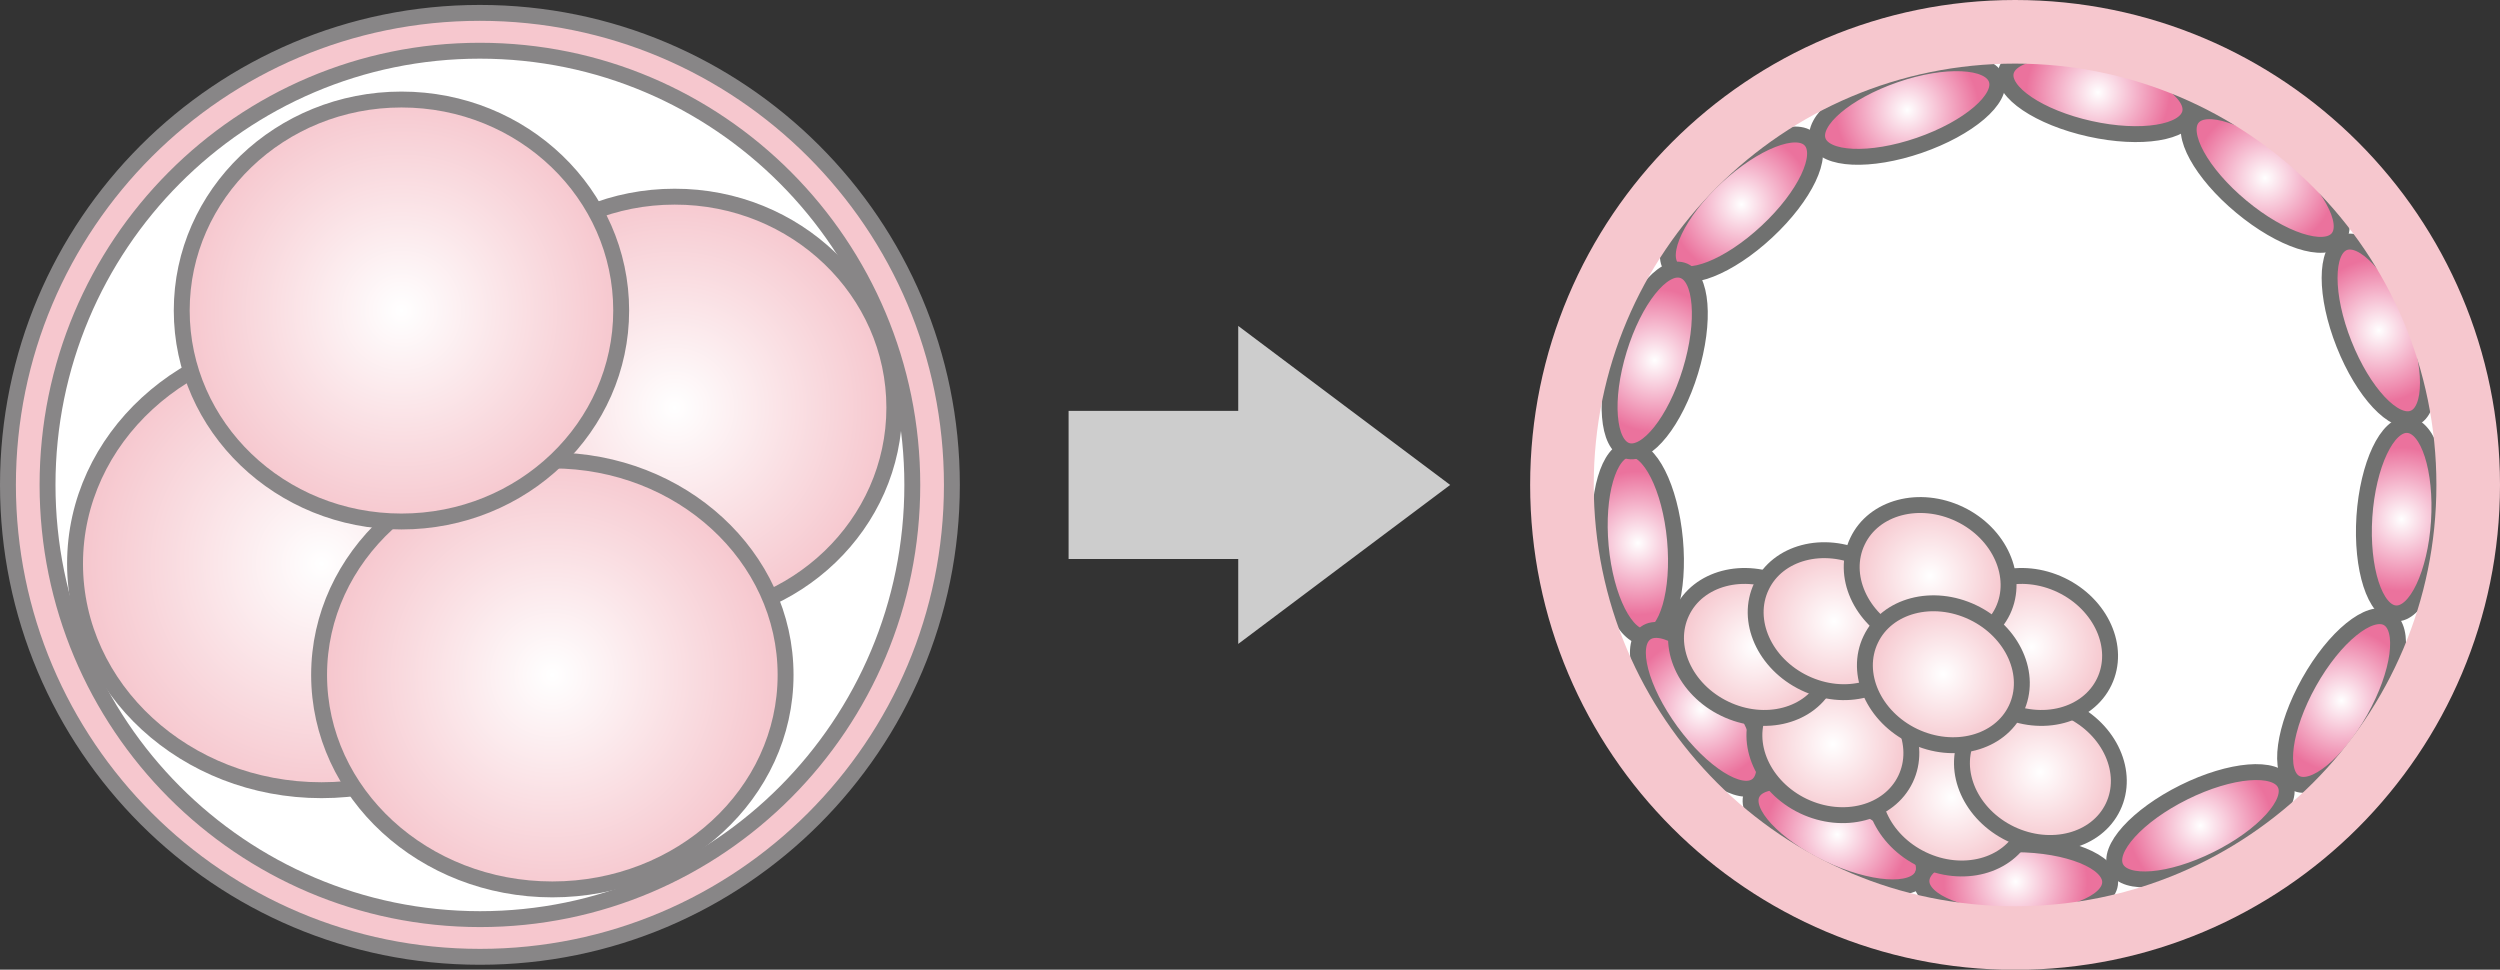 <?xml version="1.0" encoding="utf-8"?>
<!-- Generator: Adobe Illustrator 25.2.0, SVG Export Plug-In . SVG Version: 6.00 Build 0)  -->
<svg version="1.1" id="レイヤー_1" xmlns="http://www.w3.org/2000/svg" xmlns:xlink="http://www.w3.org/1999/xlink" x="0px"
	 y="0px" width="157.24px" height="60.99px" viewBox="0 0 157.24 60.99" style="enable-background:new 0 0 157.24 60.99;"
	 xml:space="preserve">
<rect x="0" y="0" width="157.24" height="60.99" fill="#333333" stroke="none"/>
<style type="text/css">
	.st0{fill:#F6C7CE;stroke:#888687;stroke-miterlimit:10;}
	.st1{fill:#FFFFFF;stroke:#888687;stroke-miterlimit:10;}
	.st2{fill:url(#SVGID_1_);stroke:#888687;stroke-miterlimit:10;}
	.st3{fill:url(#SVGID_2_);stroke:#888687;stroke-miterlimit:10;}
	.st4{fill:url(#SVGID_3_);stroke:#888687;stroke-miterlimit:10;}
	.st5{fill:url(#SVGID_4_);stroke:#888687;stroke-miterlimit:10;}
	.st6{fill:#FFFFFF;}
	.st7{fill:url(#SVGID_5_);stroke:#707170;stroke-miterlimit:10;}
	.st8{fill:url(#SVGID_6_);stroke:#707170;stroke-miterlimit:10;}
	.st9{fill:url(#SVGID_7_);stroke:#707170;stroke-miterlimit:10;}
	.st10{fill:url(#SVGID_8_);stroke:#707170;stroke-miterlimit:10;}
	.st11{fill:url(#SVGID_9_);stroke:#707170;stroke-miterlimit:10;}
	.st12{fill:url(#SVGID_10_);stroke:#707170;stroke-miterlimit:10;}
	.st13{fill:url(#SVGID_11_);stroke:#707170;stroke-miterlimit:10;}
	.st14{fill:url(#SVGID_12_);stroke:#707170;stroke-miterlimit:10;}
	.st15{fill:url(#SVGID_13_);stroke:#707170;stroke-miterlimit:10;}
	.st16{fill:url(#SVGID_14_);stroke:#707170;stroke-miterlimit:10;}
	.st17{fill:url(#SVGID_15_);stroke:#707170;stroke-miterlimit:10;}
	.st18{fill:url(#SVGID_16_);stroke:#707170;stroke-miterlimit:10;}
	.st19{fill:url(#SVGID_17_);stroke:#707170;stroke-miterlimit:10;}
	.st20{fill:url(#SVGID_18_);stroke:#707170;stroke-miterlimit:10;}
	.st21{fill:url(#SVGID_19_);stroke:#707170;stroke-miterlimit:10;}
	.st22{fill:url(#SVGID_20_);stroke:#707170;stroke-miterlimit:10;}
	.st23{fill:url(#SVGID_21_);stroke:#707170;stroke-miterlimit:10;}
	.st24{fill:url(#SVGID_22_);stroke:#707170;stroke-miterlimit:10;}
	.st25{fill:url(#SVGID_23_);stroke:#707170;stroke-miterlimit:10;}
	.st26{fill:url(#SVGID_24_);stroke:#707170;stroke-miterlimit:10;}
	.st27{fill:url(#SVGID_25_);stroke:#707170;stroke-miterlimit:10;}
	.st28{fill:none;stroke:#707170;stroke-miterlimit:10;}
	.st29{fill:none;stroke:#F6C7CE;stroke-width:4;stroke-miterlimit:10;}
	.st30{fill:#CDCDCD;}
</style>
<g>
	<g>
		<path class="st0" d="M59.87,30.5c0,16.39-13.29,29.68-29.68,29.68C13.79,60.18,0.5,46.89,0.5,30.5C0.5,14.1,13.79,0.81,30.18,0.81
			C46.58,0.81,59.87,14.1,59.87,30.5z"/>
	</g>
	<path class="st1" d="M57.38,30.5c0,15.08-12.17,27.31-27.19,27.31C15.16,57.8,2.99,45.58,2.99,30.5
		c0-15.08,12.17-27.31,27.19-27.31C45.2,3.19,57.38,15.41,57.38,30.5z"/>
	<radialGradient id="SVGID_1_" cx="20.226" cy="35.45" r="14.886" gradientUnits="userSpaceOnUse">
		<stop  offset="0" style="stop-color:#FFFFFF"/>
		<stop  offset="1" style="stop-color:#F6C7CE"/>
	</radialGradient>
	<path class="st2" d="M35.72,35.45c0,7.87-6.94,14.25-15.5,14.25c-8.56,0-15.5-6.38-15.5-14.25c0-7.87,6.94-14.25,15.5-14.25
		C28.78,21.2,35.72,27.58,35.72,35.45z"/>
	<radialGradient id="SVGID_2_" cx="42.426" cy="25.635" r="13.55" gradientUnits="userSpaceOnUse">
		<stop  offset="0" style="stop-color:#FFFFFF"/>
		<stop  offset="1" style="stop-color:#F6C7CE"/>
	</radialGradient>
	<path class="st3" d="M56.25,25.64c0,7.33-6.19,13.27-13.82,13.27c-7.63,0-13.82-5.94-13.82-13.27c0-7.33,6.19-13.27,13.82-13.27
		C50.06,12.36,56.25,18.31,56.25,25.64z"/>
	<radialGradient id="SVGID_3_" cx="34.742" cy="42.454" r="14.091" gradientUnits="userSpaceOnUse">
		<stop  offset="0" style="stop-color:#FFFFFF"/>
		<stop  offset="1" style="stop-color:#F6C7CE"/>
	</radialGradient>
	<path class="st4" d="M49.41,42.45c0,7.45-6.57,13.49-14.67,13.49c-8.1,0-14.67-6.04-14.67-13.49c0-7.45,6.57-13.49,14.67-13.49
		C42.84,28.97,49.41,35,49.41,42.45z"/>
	<radialGradient id="SVGID_4_" cx="25.253" cy="19.526" r="13.55" gradientUnits="userSpaceOnUse">
		<stop  offset="0" style="stop-color:#FFFFFF"/>
		<stop  offset="1" style="stop-color:#F6C7CE"/>
	</radialGradient>
	<path class="st5" d="M39.07,19.53c0,7.33-6.19,13.27-13.82,13.27c-7.63,0-13.82-5.94-13.82-13.27c0-7.33,6.19-13.27,13.82-13.27
		C32.89,6.26,39.07,12.2,39.07,19.53z"/>
</g>
<g>
	<path class="st6" d="M153.99,30.83c0,15.08-12.23,27.31-27.31,27.31c-15.08,0-27.31-12.23-27.31-27.31
		c0-15.08,12.23-27.31,27.31-27.31C141.76,3.52,153.99,15.75,153.99,30.83z"/>
	<radialGradient id="SVGID_5_" cx="103.013" cy="34.156" r="4.515" gradientUnits="userSpaceOnUse">
		<stop  offset="0" style="stop-color:#FFFFFF"/>
		<stop  offset="1" style="stop-color:#EB729D"/>
	</radialGradient>
	<path class="st7" d="M105.35,33.94c0.3,3.26-0.5,6.01-1.79,6.13c-1.29,0.12-2.58-2.43-2.88-5.7c-0.3-3.27,0.5-6.01,1.79-6.13
		C103.76,28.12,105.05,30.68,105.35,33.94z"/>
	<radialGradient id="SVGID_6_" cx="131.956" cy="5.813" r="4.515" gradientUnits="userSpaceOnUse">
		<stop  offset="0" style="stop-color:#FFFFFF"/>
		<stop  offset="1" style="stop-color:#EB729D"/>
	</radialGradient>
	<path class="st8" d="M132.46,3.52c3.2,0.71,5.57,2.31,5.29,3.57c-0.28,1.27-3.1,1.72-6.3,1.01c-3.2-0.71-5.57-2.31-5.29-3.57
		C126.44,3.27,129.26,2.81,132.46,3.52z"/>
	<radialGradient id="SVGID_7_" cx="106.996" cy="44.614" r="4.515" gradientUnits="userSpaceOnUse">
		<stop  offset="0" style="stop-color:#FFFFFF"/>
		<stop  offset="1" style="stop-color:#EB729D"/>
	</radialGradient>
	<path class="st9" d="M108.89,43.23c1.93,2.65,2.65,5.42,1.61,6.18c-1.05,0.77-3.46-0.76-5.4-3.41c-1.93-2.65-2.65-5.41-1.6-6.18
		C104.54,39.05,106.96,40.58,108.89,43.23z"/>
	<radialGradient id="SVGID_8_" cx="149.623" cy="20.785" r="4.515" gradientUnits="userSpaceOnUse">
		<stop  offset="0" style="stop-color:#FFFFFF"/>
		<stop  offset="1" style="stop-color:#EB729D"/>
	</radialGradient>
	<path class="st10" d="M151.8,19.92c1.21,3.05,1.21,5.91,0,6.38c-1.21,0.48-3.16-1.61-4.37-4.66c-1.21-3.05-1.21-5.91,0-6.38
		C148.64,14.79,150.6,16.87,151.8,19.92z"/>
	<radialGradient id="SVGID_9_" cx="119.959" cy="6.918" r="4.515" gradientUnits="userSpaceOnUse">
		<stop  offset="0" style="stop-color:#FFFFFF"/>
		<stop  offset="1" style="stop-color:#EB729D"/>
	</radialGradient>
	<path class="st11" d="M120.72,9.14c-3.1,1.07-5.96,0.94-6.38-0.29c-0.42-1.23,1.75-3.08,4.85-4.15c3.1-1.07,5.96-0.94,6.38,0.29
		C126,6.21,123.82,8.07,120.72,9.14z"/>
	<radialGradient id="SVGID_10_" cx="142.466" cy="11.199" r="4.516" gradientUnits="userSpaceOnUse">
		<stop  offset="0" style="stop-color:#FFFFFF"/>
		<stop  offset="1" style="stop-color:#EB729D"/>
	</radialGradient>
	<path class="st12" d="M143.97,9.39c2.52,2.09,3.9,4.6,3.07,5.6c-0.83,1-3.55,0.11-6.07-1.99c-2.52-2.09-3.9-4.6-3.07-5.6
		C138.72,6.41,141.44,7.3,143.97,9.39z"/>
	<radialGradient id="SVGID_11_" cx="109.535" cy="12.856" r="4.516" gradientUnits="userSpaceOnUse">
		<stop  offset="0" style="stop-color:#FFFFFF"/>
		<stop  offset="1" style="stop-color:#EB729D"/>
	</radialGradient>
	<path class="st13" d="M111.13,14.57c-2.4,2.24-5.06,3.28-5.94,2.33c-0.89-0.95,0.34-3.53,2.74-5.76c2.4-2.23,5.06-3.28,5.94-2.33
		C114.76,9.76,113.53,12.34,111.13,14.57z"/>
	<radialGradient id="SVGID_12_" cx="104.076" cy="22.664" r="4.515" gradientUnits="userSpaceOnUse">
		<stop  offset="0" style="stop-color:#FFFFFF"/>
		<stop  offset="1" style="stop-color:#EB729D"/>
	</radialGradient>
	<path class="st14" d="M106.32,23.35c-0.96,3.14-2.74,5.37-3.98,5c-1.24-0.38-1.47-3.23-0.51-6.36c0.96-3.14,2.74-5.37,3.98-4.99
		C107.05,17.36,107.28,20.21,106.32,23.35z"/>
	<radialGradient id="SVGID_13_" cx="115.556" cy="52.485" r="4.515" gradientUnits="userSpaceOnUse">
		<stop  offset="0" style="stop-color:#FFFFFF"/>
		<stop  offset="1" style="stop-color:#EB729D"/>
	</radialGradient>
	<path class="st15" d="M116.57,50.37c2.96,1.42,4.9,3.52,4.34,4.68c-0.56,1.17-3.41,0.97-6.37-0.45c-2.96-1.42-4.9-3.52-4.34-4.68
		C110.76,48.75,113.61,48.95,116.57,50.37z"/>
	<radialGradient id="SVGID_14_" cx="151.053" cy="32.66" r="4.515" gradientUnits="userSpaceOnUse">
		<stop  offset="0" style="stop-color:#FFFFFF"/>
		<stop  offset="1" style="stop-color:#EB729D"/>
	</radialGradient>
	<path class="st16" d="M153.4,32.81c-0.21,3.27-1.44,5.86-2.73,5.77c-1.29-0.08-2.17-2.81-1.96-6.08c0.22-3.27,1.44-5.86,2.73-5.77
		C152.74,26.82,153.61,29.54,153.4,32.81z"/>
	<radialGradient id="SVGID_15_" cx="147.275" cy="44.063" r="4.516" gradientUnits="userSpaceOnUse">
		<stop  offset="0" style="stop-color:#FFFFFF"/>
		<stop  offset="1" style="stop-color:#EB729D"/>
	</radialGradient>
	<path class="st17" d="M149.32,45.21c-1.61,2.86-3.82,4.66-4.95,4.03c-1.13-0.63-0.74-3.47,0.86-6.33c1.6-2.86,3.82-4.66,4.95-4.03
		C151.31,39.52,150.93,42.35,149.32,45.21z"/>
	<radialGradient id="SVGID_16_" cx="138.401" cy="51.933" r="4.516" gradientUnits="userSpaceOnUse">
		<stop  offset="0" style="stop-color:#FFFFFF"/>
		<stop  offset="1" style="stop-color:#EB729D"/>
	</radialGradient>
	<path class="st18" d="M139.44,54.04c-2.94,1.46-5.79,1.7-6.36,0.53c-0.58-1.16,1.34-3.28,4.28-4.74c2.94-1.46,5.79-1.69,6.36-0.53
		C144.3,50.46,142.38,52.58,139.44,54.04z"/>
	<radialGradient id="SVGID_17_" cx="126.78" cy="55.457" r="4.514" gradientUnits="userSpaceOnUse">
		<stop  offset="0" style="stop-color:#FFFFFF"/>
		<stop  offset="1" style="stop-color:#EB729D"/>
	</radialGradient>
	<path class="st19" d="M126.77,57.8c-3.28-0.02-5.93-1.09-5.92-2.39c0.01-1.3,2.67-2.33,5.95-2.31c3.28,0.02,5.93,1.09,5.92,2.39
		C132.71,56.79,130.04,57.83,126.77,57.8z"/>
	<radialGradient id="SVGID_18_" cx="122.772" cy="50.159" r="4.705" gradientUnits="userSpaceOnUse">
		<stop  offset="0" style="stop-color:#FFFFFF"/>
		<stop  offset="1" style="stop-color:#F6C7CE"/>
	</radialGradient>
	<path class="st20" d="M124.63,46.27c2.52,1.21,3.74,3.93,2.71,6.08c-1.03,2.15-3.91,2.91-6.43,1.7c-2.52-1.21-3.74-3.93-2.71-6.08
		C119.23,45.82,122.11,45.06,124.63,46.27z"/>
	<radialGradient id="SVGID_19_" cx="115.28" cy="46.802" r="4.705" gradientUnits="userSpaceOnUse">
		<stop  offset="0" style="stop-color:#FFFFFF"/>
		<stop  offset="1" style="stop-color:#F6C7CE"/>
	</radialGradient>
	<path class="st21" d="M117.14,42.92c2.53,1.21,3.74,3.93,2.71,6.08c-1.03,2.15-3.91,2.9-6.43,1.7c-2.52-1.21-3.74-3.93-2.71-6.08
		C111.74,42.46,114.62,41.71,117.14,42.92z"/>
	<radialGradient id="SVGID_20_" cx="110.344" cy="40.684" r="4.705" gradientUnits="userSpaceOnUse">
		<stop  offset="0" style="stop-color:#FFFFFF"/>
		<stop  offset="1" style="stop-color:#F6C7CE"/>
	</radialGradient>
	<path class="st22" d="M112.21,36.8c2.52,1.21,3.74,3.93,2.71,6.08c-1.03,2.15-3.91,2.91-6.43,1.7c-2.52-1.21-3.74-3.93-2.71-6.08
		C106.8,36.35,109.68,35.59,112.21,36.8z"/>
	<radialGradient id="SVGID_21_" cx="128.329" cy="48.559" r="4.705" gradientUnits="userSpaceOnUse">
		<stop  offset="0" style="stop-color:#FFFFFF"/>
		<stop  offset="1" style="stop-color:#F6C7CE"/>
	</radialGradient>
	<path class="st23" d="M130.19,44.67c2.52,1.21,3.74,3.93,2.71,6.08c-1.03,2.15-3.91,2.9-6.43,1.7c-2.52-1.21-3.73-3.93-2.71-6.08
		C124.78,44.22,127.67,43.46,130.19,44.67z"/>
	<radialGradient id="SVGID_22_" cx="115.354" cy="39.069" r="4.705" gradientUnits="userSpaceOnUse">
		<stop  offset="0" style="stop-color:#FFFFFF"/>
		<stop  offset="1" style="stop-color:#F6C7CE"/>
	</radialGradient>
	<path class="st24" d="M117.22,35.18c2.52,1.21,3.74,3.93,2.71,6.08c-1.03,2.15-3.91,2.91-6.43,1.7c-2.52-1.21-3.74-3.93-2.71-6.08
		C111.81,34.73,114.69,33.97,117.22,35.18z"/>
	<radialGradient id="SVGID_23_" cx="127.776" cy="40.684" r="4.705" gradientUnits="userSpaceOnUse">
		<stop  offset="0" style="stop-color:#FFFFFF"/>
		<stop  offset="1" style="stop-color:#F6C7CE"/>
	</radialGradient>
	<path class="st25" d="M129.64,36.8c2.52,1.21,3.74,3.93,2.71,6.08c-1.03,2.15-3.91,2.91-6.43,1.7c-2.52-1.21-3.74-3.93-2.71-6.08
		C124.23,36.35,127.11,35.59,129.64,36.8z"/>
	<radialGradient id="SVGID_24_" cx="121.395" cy="36.222" r="4.705" gradientUnits="userSpaceOnUse">
		<stop  offset="0" style="stop-color:#FFFFFF"/>
		<stop  offset="1" style="stop-color:#F6C7CE"/>
	</radialGradient>
	<path class="st26" d="M123.26,32.34c2.52,1.21,3.73,3.93,2.71,6.08c-1.03,2.15-3.91,2.91-6.43,1.7c-2.52-1.21-3.74-3.93-2.71-6.08
		C117.85,31.89,120.73,31.13,123.26,32.34z"/>
	<radialGradient id="SVGID_25_" cx="122.224" cy="42.405" r="4.705" gradientUnits="userSpaceOnUse">
		<stop  offset="0" style="stop-color:#FFFFFF"/>
		<stop  offset="1" style="stop-color:#F6C7CE"/>
	</radialGradient>
	<path class="st27" d="M124.09,38.52c2.52,1.21,3.74,3.93,2.71,6.08c-1.03,2.15-3.91,2.9-6.43,1.7c-2.52-1.21-3.74-3.93-2.71-6.08
		C118.68,38.07,121.56,37.31,124.09,38.52z"/>
	<line class="st28" x1="135.77" y1="52.67" x2="135.77" y2="52.67"/>
	<g>
		<path class="st29" d="M155.24,30.5c0,15.74-12.76,28.5-28.5,28.5c-15.74,0-28.5-12.76-28.5-28.5c0-15.74,12.76-28.5,28.5-28.5
			C142.49,2,155.24,14.76,155.24,30.5z"/>
	</g>
</g>
<polygon class="st30" points="84.54,25.5 77.88,20.5 77.88,25.84 67.21,25.84 67.21,35.16 77.88,35.16 77.88,40.5 84.54,35.5 
	91.21,30.5 "/>
<g>
</g>
<g>
</g>
<g>
</g>
<g>
</g>
<g>
</g>
<g>
</g>
</svg>
